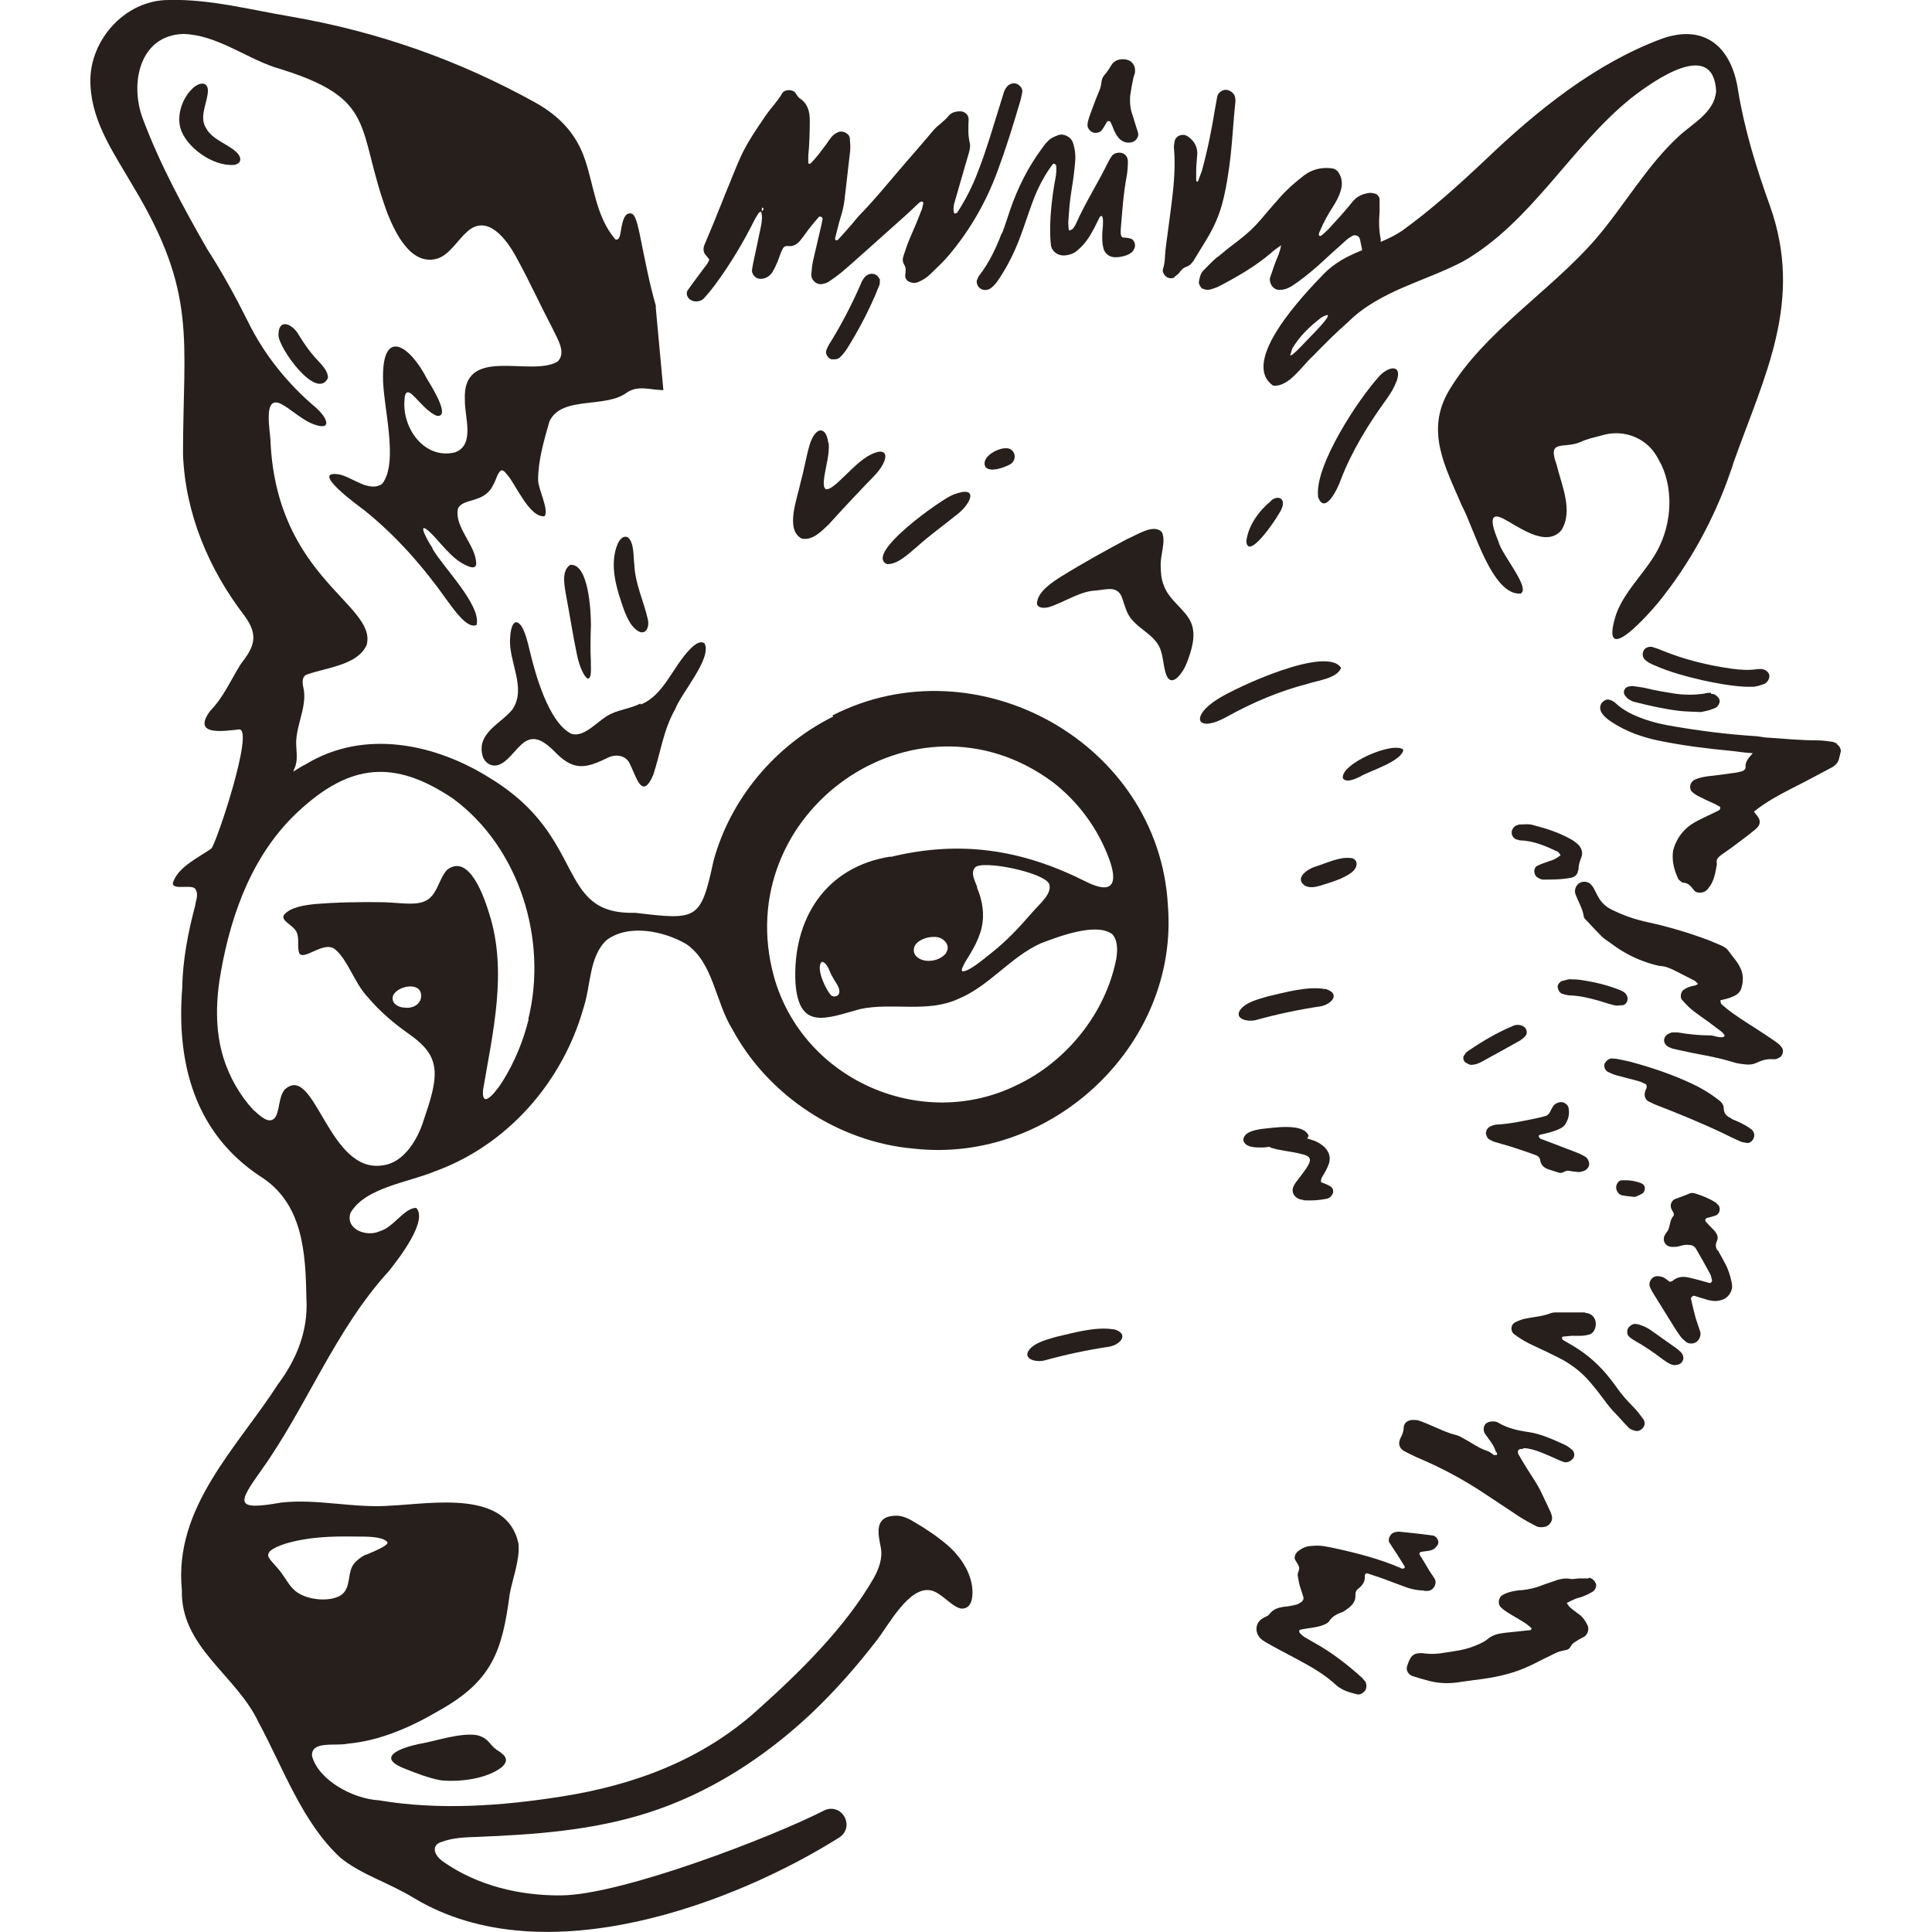 <?xml version="1.0" encoding="UTF-8"?>
<svg id="Layer_2" data-name="Layer 2" xmlns="http://www.w3.org/2000/svg" viewBox="0 0 51.2 51.2">
  <defs>
    <style>
      .cls-1 {
        fill: none;
      }

      .cls-1, .cls-2 {
        stroke-width: 0px;
      }

      .cls-2 {
        fill: #261f1b;
      }

      @media (prefers-color-scheme: dark) {
        .cls-2 { 
          fill: #F1E5DC;
        }
      }
    </style>
  </defs>
  <g id="Components">
    <rect class="cls-1" width="51.2" height="51.2"/>
    <g id="_6e7bd7ff-01fb-42db-987e-f835a51041f7_1" data-name="6e7bd7ff-01fb-42db-987e-f835a51041f7@1">
      <g>
        <path class="cls-2" d="M22.08,18.99c-1.53.76-2.72,2.17-3.17,3.82-.34,1.57-.42,1.58-2.08,1.38-2.12.06-1.25-1.99-3.83-3.56-1.45-.92-3.34-1.32-4.89-.38-.12.06-.23.13-.34.2.02-.05.04-.1.06-.15.07-.22.01-.45.02-.68.03-.49.31-.96.18-1.44-.02-.13-.02-.27.12-.31.51-.18,1.35-.25,1.57-.79.26-1.06-2.37-1.76-2.55-5.35,0-.29-.22-1.26.27-1.03.24.12.51.38.79.51.55.24.51-.07.15-.4-.75-.63-1.38-1.41-1.81-2.29-.33-.66-.68-1.3-1.08-1.92-.63-1.1-1.25-2.24-1.7-3.44-.36-.93-.1-2.22,1.06-2.26.87.02,1.61.6,2.42.88,2.79.83,2.14,1.56,3,3.88.22.55.64,1.4,1.33,1.19.32-.11.53-.49.78-.71.53-.48,1.04.18,1.32.71.33.6.62,1.24.94,1.85.12.26.38.64.14.88-.7.43-2.54-.46-2.46,1.03-.01.44.28,1.19-.27,1.38-.81.19-1.4-.65-1.33-1.4.01-.22.09-.26.26-.08.16.16.38.43.6.51.37.04-.13-.76-.27-.99-.44-.86-1.16-1.35-1.16-.05-.01.76.43,2.26-.02,2.84-.35.25-.82-.2-1.16-.25-.77-.11.52.83.67.94.86.69,1.57,1.5,2.2,2.39.15.2.54.79.79.66.13-.52-.89-1.53-1.17-2.02v-.02c-.11-.15-.45-.77-.07-.42.24.22.58.72.96.88.1.05.26.11.27-.04,0-.49-.6-.98-.48-1.47.09-.17.32-.18.49-.25.2-.06.36-.19.44-.37.08-.13.1-.29.2-.38.07-.03.13.06.17.11.21.22.59,1.15.99,1.1.13-.16-.17-.72-.17-.96,0-.52.16-1.06.3-1.55.32-.7,1.51-.33,2.07-.78.3-.18.58-.06.95-.05l-.2-2.17s0-.05,0-.07c-.18-.62-.3-1.28-.43-1.91-.03-.11-.09-.49-.21-.53-.25-.07-.27.43-.31.58-.01.05-.05.12-.1.11-.02,0-.04-.02-.05-.04-.48-.58-.54-1.37-.77-2.06-.23-.7-.68-1.17-1.32-1.53C12.15,1.59,10.02.84,7.71.44,6.64.26,5.55-.03,4.47,0c-1.19,0-2.16,1.13-2.07,2.29.05.98.65,1.82,1.13,2.65,1.71,2.84,1.32,4.05,1.32,7.1.06,1.57.68,3.04,1.63,4.28.39.53.25.83-.1,1.28-.27.43-.45.87-.81,1.24-.5.68.38.53.77.49.4-.01-.59,2.98-.74,3.16-.4.27-.89.5-1.02.91-.01.2.48.03.59.15.1.14.03.27,0,.46-.18.67-.33,1.44-.34,2.16-.16,2,.33,3.85,2.06,5,1.14.71,1.21,2.02,1.23,3.25.05.83-.25,1.59-.75,2.26-1.09,1.69-2.77,3.27-2.55,5.46-.04,1.51,1.45,2.26,2.03,3.5.65,1.2,1.16,2.66,2.17,3.59.55.45,1.26.65,1.95,1.07,3.47,2.09,8.57.1,11.28-1.61.14-.09.22-.27.17-.44-.07-.26-.34-.39-.58-.27-1.41.72-5.38,2.24-6.97,2.25-1.1.01-2.22-.26-3.12-.89-.15-.1-.3-.29-.19-.44.04-.05.09-.07.15-.09.3-.11.62-.12.93-.13,1.52-.06,3.05-.17,4.5-.63,1.65-.52,3.13-1.48,4.38-2.66.63-.6,1.2-1.25,1.73-1.94.29-.37.85-1.44,1.43-1.3.28.06.59.49.83.48.24-.02.27-.28.26-.5-.03-.46-.32-.89-.67-1.19-.27-.23-.57-.43-.88-.61-.16-.1-.34-.18-.53-.16-.52.03-.42.48-.35.83.06.29-.05.58-.19.83-.75,1.3-1.96,2.49-3.08,3.49-1.46,1.32-3.27,1.99-5.19,2.29-1.58.25-3.25.37-4.84.1-.7-.04-1.6-.54-1.77-1.17-.04-.42.63-.26.94-.33.87-.08,1.68-.44,2.43-.88,1.41-.79,1.67-1.58,1.87-3.1.09-.45.27-.91.23-1.32-.3-1.44-2.29-1.06-3.37-1.01-.97.08-1.96-.19-2.92-.08-1.24.22-1.15.02-.53-.85,1.21-1.69,1.96-3.73,3.39-5.29.26-.33,1.04-1.33.72-1.67-.32,0-.6.52-.97.62-.34.16-.92-.05-.77-.49.39-.67,1.52-.8,2.24-1.1,1.93-.7,3.39-2.38,3.94-4.35.19-.58.14-1.35.61-1.78.58-.43,1.51-.24,2.11.11.72.5.76,1.52,1.22,2.26.95,1.76,2.82,2.99,4.81,3.16,3.66.41,7.03-2.76,6.73-6.45-.24-4.31-5.07-6.98-8.89-5.03ZM7.14,41.12c.11-.1.27-.16.42-.21.6-.18,1.22-.2,1.84-.19.37,0,.7,0,.85.13.12.08-.33.26-.54.35h-.02c-.17.09-.3.2-.36.32-.11.23-.05.52-.24.71-.26.25-1.03.2-1.33-.13-.11-.11-.18-.25-.27-.37-.14-.21-.35-.38-.38-.49-.01-.04,0-.07.03-.11ZM14.01,27.01c-.14.57-.37,1.13-.68,1.63-.13.21-.57.82-.53.25.26-1.53.65-3.14.17-4.66-.13-.43-.53-1.63-1.12-1.18-.23.24-.26.71-.61.84-.25.11-.68.03-1.08.02-.61-.01-1.22,0-1.83.05-.26.03-.63.08-.8.28-.11.16.24.27.33.46h0c.08.17.01.4.07.56.01.03.04.04.07.05.2.02.62-.35.87-.16.35.28.52.91.89,1.29.31.37.69.69,1.09.97.28.2.56.44.64.79.11.43-.11,1.03-.27,1.51-.16.51-.53,1.1-1.06,1.17-1.46.26-1.81-2.73-2.61-2.01-.18.2-.13.61-.28.77-.16.15-.38-.07-.56-.23-.36-.39-.63-.87-.79-1.38-.23-.75-.2-1.55-.06-2.31.28-1.56.86-3.12,2.05-4.22,1.37-1.27,2.54-1.38,4.09-.34,1.77,1.3,2.52,3.75,2,5.85ZM11.16,26.38c.01.24-.24.36-.45.32h-.02c-.15-.01-.32-.12-.28-.29.07-.27.73-.42.75-.04ZM25.9,23.52c-.06-.18-.19-.38-.06-.53.17-.21,1.87.13,1.97.45h0c.06.26-.23.48-.49.78-.32.37-.65.72-1.03,1.02-.31.25-.64.52-.79.5-.04-.06.04-.15.07-.23.2-.32.43-.69.47-1.08.04-.31-.03-.63-.15-.91ZM23.6,22.7c-1.72.27-2.6,1.65-2.52,3.34.09,1.28.81.95,1.72.7.85-.18,1.78.11,2.6-.27.82-.34,1.38-1.11,2.18-1.47.47-.18,1.44-.55,1.87-.26h.01c.17.17.16.45.12.68-.28,1.43-1.32,2.72-2.64,3.34-2.53,1.24-5.67-.15-6.43-2.88-1.19-4.33,3.73-7.85,7.38-5.16.69.53,1.21,1.24,1.51,2.06.24.67.06.93-.63.58-1.69-.85-3.32-1.1-5.17-.65ZM25.08,25.25c-.18.24-.61.29-.8.09-.09-.09-.08-.24,0-.33.12-.13.33-.19.5-.18h.02c.2.01.41.22.27.42ZM22.22,26.36c-.04.05-.12.06-.18.03-.14-.12-.44-.75-.26-.9h.01c.15.03.2.3.28.41.06.13.24.31.15.46Z"/>
        <path class="cls-2" d="M16.98,18.65h-.02c-.24.12-.51.15-.75.26-.34.14-.69.64-1.06.54-.61-.29-.97-1.6-1.12-2.24-.05-.21-.11-.46-.22-.63-.19-.24-.28.05-.29.32-.06.61.45,1.33.06,1.9-.28.36-.93.61-.8,1.19.04.23.27.37.48.26.25-.11.47-.51.7-.62.27-.14.52.08.71.26.52.55.83.49,1.46.18.21-.09.46-.05.56.17.17.33.32.99.62.3.19-.57.27-1.2.58-1.74.16-.43.99-1.36.78-1.75-.12-.09-.28.05-.38.15-.47.48-.7,1.23-1.31,1.47Z"/>
        <path class="cls-2" d="M30.76,15.01c-.02-.29.15-.66.03-.91h0c-.22-.23-.66.08-.91.18-.58.31-1.18.64-1.76,1-.25.16-.62.4-.64.71.01.11.14.14.32.1.4-.13.84-.43,1.24-.44.34-.04.55-.11.68.15.06.15.1.34.19.5.18.31.56.46.76.75.17.24.14.58.24.84.15.37.46-.1.54-.32.13-.34.26-.74.11-1.08-.15-.34-.58-.58-.72-.98-.06-.15-.08-.32-.08-.49Z"/>
        <path class="cls-2" d="M21.95,11.74c-.05-.46-.35-.45-.5.07-.09.31-.14.64-.23.96-.09.44-.42,1.26.02,1.5.28.07.53-.19.72-.37.38-.42.79-.86,1.19-1.27.46-.47.42-.88-.17-.53-.27.17-.53.46-.75.66-.16.15-.29.23-.35.2h0c-.06-.04-.06-.17-.03-.36.04-.25.14-.6.11-.87Z"/>
        <path class="cls-2" d="M13.15,46.36c-.18-.12-.2-.31-.53-.38-.45-.06-1.06.16-1.53.24-.42.09-1.19.34-.34.66.3.12.61.24.93.3.49.05,1.21-.03,1.62-.35.23-.21.05-.34-.14-.46h-.01Z"/>
        <path class="cls-2" d="M37.01,10.11c.16-.46-.19-.41-.44-.16-.57.62-1.73,2.38-1.64,3.2v.02c.18.5.53-.24.6-.45.29-.76.74-1.49,1.22-2.15.1-.14.2-.3.25-.45Z"/>
        <path class="cls-2" d="M32.54,18.98c.67-.37,1.38-.67,2.12-.86.27-.09.77-.14.88-.42h0c-.38-.6-2.77.51-3.26.82-.77.48-.56.93.26.46Z"/>
        <path class="cls-2" d="M5.14,2.31c-.29.25-.46.7-.36,1.08.14.5.85,1.02,1.41.98h.02c.24-.05.17-.25.03-.36-.21-.19-.62-.32-.77-.6-.21-.31.03-.68.04-1,0-.25-.21-.23-.37-.1Z"/>
        <path class="cls-2" d="M23.51,14.95h.01c.29,0,.56-.28.78-.46.33-.3.7-.56,1.03-.83.38-.27.66-.83-.07-.55-.3.11-2.38,1.58-1.75,1.84Z"/>
        <path class="cls-2" d="M15.56,17.98c.14.04.09-.33.1-.43-.02-.32-.01-.65,0-.97v-.03c0-.35-.06-1.63-.55-1.58-.24.16-.15.55-.11.8.1.52.18,1.06.29,1.58.06.3.19.59.28.63Z"/>
        <path class="cls-2" d="M35.13,26.21h-.02c-.47-.08-1.05.09-1.53.2-.23.07-.48.13-.65.28-.3.29.11.41.36.34.54-.15,1.15-.28,1.7-.36.3-.05.55-.34.14-.46Z"/>
        <path class="cls-2" d="M29.53,35.23h-.02c-.47-.08-1.05.09-1.53.2-.23.07-.48.13-.65.28-.3.29.11.41.36.34.54-.15,1.15-.28,1.7-.36.3-.05.55-.34.14-.46Z"/>
        <path class="cls-2" d="M16.64,14.24h-.01c-.11-.06-.21.06-.26.17-.24.57-.02,1.23.18,1.79.07.17.16.37.3.48.23.2.37-.02.32-.26-.11-.49-.34-.95-.36-1.46-.03-.22,0-.56-.16-.71Z"/>
        <path class="cls-2" d="M8.69,10c0-.17-.16-.33-.28-.46-.19-.2-.35-.43-.49-.66-.15-.28-.54-.48-.54,0,0,.34,1.01,1.75,1.31,1.14v-.02Z"/>
        <path class="cls-2" d="M34.66,30.06c-.17-.3-.93-.17-1.24-.14-.17.03-.47.08-.47.3.05.2.34.19.51.19.05,0,.11-.01.19-.02.01.02.03.03.05.03.07.02.13.04.2.05.19.04.39.06.58.11.27.06.29.15.14.38-.06.09-.13.18-.2.27-.04.06-.09.11-.12.17-.11.18,0,.35.18.39.03,0,.05.01.08.02.2.01.39,0,.59-.04.03,0,.05-.02.08-.03.05-.03.11-.12.1-.17,0-.06-.03-.11-.09-.14-.07-.04-.15-.07-.23-.1-.01-.06.01-.11.04-.16.07-.11.13-.22.17-.34.05-.17,0-.3-.11-.42-.08-.08-.18-.14-.28-.18-.06-.02-.13-.04-.19-.06.02-.02.03-.05.04-.08h0Z"/>
        <path class="cls-2" d="M35.81,22.74h-.02c-.28-.04-.63.13-.91.22-.22.06-.59.31-.3.51.12.07.28.04.41,0,.28-.09.59-.17.83-.35.18-.14.17-.34,0-.38Z"/>
        <path class="cls-2" d="M36.06,20.57c.27-.15,1.09-.4,1.13-.7h0c-.26-.24-1.69.38-1.6.76.11.13.34,0,.48-.06Z"/>
        <path class="cls-2" d="M33.69,13.27c-.32.26-.61.65-.66,1.07v.02c.06.52.9-.75.94-.89.1-.25-.08-.36-.28-.21Z"/>
        <path class="cls-2" d="M26.69,11.88h-.02c-.22-.02-.7.24-.55.5.13.14.47.02.64-.07.2-.1.16-.4-.06-.43Z"/>
        <path class="cls-2" d="M18.38,7.98c.1.02.2,0,.27-.07.11-.12.22-.25.32-.39.39-.53.73-1.1,1.03-1.7.03-.06.07-.12.11-.18.01-.02.04-.02.06-.03.04.12.02.25,0,.37-.04.21-.09.41-.13.62-.04.18-.08.36-.11.54-.02.12.09.25.22.25.14,0,.25-.07.32-.18.05-.08.09-.17.13-.26.05-.12.08-.24.14-.35.02-.05.07-.09.14-.08.14.02.25-.05.33-.15.1-.12.18-.25.28-.37.07-.09.14-.17.22-.26,0,0,.03,0,.04,0,.02.01.05.03.05.05-.01.08-.03.17-.05.25-.07.3-.14.6-.21.9-.02.11-.03.22-.04.34,0,.16.16.29.32.24.05-.01.11-.03.15-.06.12-.08.23-.16.34-.25.26-.22.51-.45.76-.67.19-.17.38-.34.57-.51.09-.08.19-.17.28-.25.15-.13.29-.27.43-.4.02-.02.05-.03.07-.04,0,0,.02,0,.03.01,0,0,.02.02.02.03-.02.08-.03.17-.07.24-.09.24-.19.47-.29.7-.06.14-.11.29-.16.44-.03.08-.04.17.01.25.06.09.04.18.03.28-.01.07.03.14.09.17.08.04.16.05.24.02.13-.05.25-.13.35-.23.16-.16.33-.31.47-.48.56-.66.99-1.41,1.29-2.22.22-.59.41-1.2.59-1.81.03-.09.05-.19.07-.29.02-.09-.05-.19-.15-.23-.08-.03-.17,0-.23.05-.06.06-.1.14-.12.22-.12.38-.23.75-.35,1.13-.1.31-.2.62-.32.92-.14.38-.33.75-.55,1.09-.01.02-.04.02-.07.03,0,0-.02-.02-.02-.03-.02-.07-.01-.14,0-.21.09-.32.19-.65.28-.97.04-.14.08-.27.12-.41.02-.08.04-.17.02-.25-.05-.21-.04-.42-.03-.63,0-.12-.11-.21-.22-.21-.12,0-.24.03-.31.12-.12.15-.28.24-.4.38-.26.31-.53.62-.8.93-.38.44-.74.89-1.14,1.3-.09.09-.16.19-.25.29-.11.13-.22.25-.34.38,0,0-.02.02-.04.02-.03,0-.04-.02-.04-.05.05-.19.09-.38.15-.57.05-.15.08-.3.1-.45.05-.43.1-.87.15-1.3.01-.11,0-.22-.01-.34-.01-.12-.19-.21-.3-.16-.08.03-.15.08-.2.15-.04.05-.08.11-.12.17-.14.18-.26.36-.43.52,0,0-.03.01-.03,0-.01,0-.02-.02-.02-.04,0-.06,0-.11,0-.17.03-.31.04-.62.04-.93,0-.24-.05-.45-.26-.59-.06-.04-.09-.11-.13-.16-.08-.09-.28-.08-.34.02-.12.21-.29.38-.43.58-.24.35-.48.7-.66,1.08-.15.33-.28.68-.42,1.01-.05.12-.09.24-.14.35-.12.3-.24.6-.37.9-.02.04-.03.08-.05.12-.03.1-.02.19.06.27.03.03.05.07.08.1-.03.06-.06.13-.11.18-.12.16-.24.32-.35.47-.04.06-.08.11-.12.17-.06.1.02.24.13.27ZM20.2,5.5s.05.02.03.05c0,.02-.03.03-.04.05,0-.02,0-.04,0-.06,0-.01,0-.04.01-.04Z"/>
        <path class="cls-2" d="M48.69,19.71s-.08-.04-.12-.05c-.14-.02-.28-.04-.42-.04-.42,0-.84-.04-1.27-.07-.11,0-.22-.03-.34-.04-.79-.05-1.57-.15-2.35-.29-.21-.04-.41-.09-.61-.16-.28-.1-.55-.22-.77-.43-.03-.03-.07-.05-.11-.07-.07-.03-.14-.03-.2.02-.1.07-.12.19-.06.3.07.11.17.19.28.26.38.25.81.4,1.25.49.63.13,1.28.21,1.92.27.18.02.36.05.56.06-.1.12-.21.22-.19.38,0,.03-.04.08-.07.09-.09.03-.19.05-.29.06-.21.03-.42.06-.63.08-.13.02-.25.04-.37.1-.12.06-.15.24-.05.32.04.04.09.07.14.1.14.07.28.14.42.2.05.02.1.05.15.08.01,0,.03.02.03.03,0,.02-.01.06-.03.07-.19.1-.38.18-.57.28-.26.13-.46.32-.58.59-.03.06-.05.13-.07.2-.04.26.02.5.13.74.02.05.08.08.12.11.14,0,.22.09.3.2.07.1.26.08.34,0,.02-.02.04-.04.05-.06.15-.18.18-.41.22-.63-.03-.12.03-.18.11-.24.19-.13.37-.26.55-.4.12-.09.25-.19.37-.29.13-.11.14-.23.03-.36-.03-.03-.05-.07-.08-.1.32-.26.68-.45,1.05-.64.34-.17.67-.35,1.01-.53.11-.06.18-.14.2-.25.01-.05.03-.11.04-.16.02-.07-.04-.18-.11-.21Z"/>
        <path class="cls-2" d="M47.09,27.63c-.24-.17-.49-.33-.74-.49-.14-.09-.28-.18-.42-.28-.1-.07-.2-.15-.3-.24-.03-.02-.03-.07-.04-.11.12-.03.23-.05.33-.1.11-.04.2-.12.23-.23.06-.2.05-.39-.05-.57-.07-.14-.18-.25-.27-.38-.06-.09-.13-.14-.23-.18-.1-.04-.21-.09-.31-.13-.53-.2-1.07-.36-1.62-.48-.33-.07-.65-.18-.95-.33-.15-.07-.26-.17-.34-.3-.05-.08-.09-.17-.14-.26-.02-.04-.04-.07-.07-.1-.08-.1-.24-.11-.34-.03-.08.07-.11.18-.08.27.07.2.19.38.22.59,0,.05.06.1.1.14.12.13.25.27.38.4.03.03.06.05.1.08.1.07.21.15.31.22.34.23.72.39,1.12.48.16,0,.3.07.44.14.16.08.33.17.49.25.03.02.06.06.09.08-.06.06-.13.05-.19.07-.07.02-.13.05-.19.09-.08.05-.1.2-.05.26.11.13.23.25.37.35.23.16.46.33.68.5.03.02.06.06.08.09,0,0,0,.03,0,.03,0,.01-.02.02-.03.02-.11.03-.22-.03-.33-.04-.3,0-.59-.03-.88-.08-.04,0-.08,0-.13,0-.04,0-.08.02-.12.04-.07.04-.11.1-.11.17,0,.07.04.13.11.17.04.02.08.04.12.05.16.04.33.07.5.11.36.07.72.13,1.07.24.09.03.19.05.29.06.13.02.25.02.37-.04.13-.06.26-.1.41-.09.03,0,.06,0,.08,0,.03,0,.05-.02.08-.03.1-.03.16-.19.09-.28-.03-.04-.07-.09-.12-.12Z"/>
        <path class="cls-2" d="M32.25,6.82c-.13.11-.24.23-.36.35-.08.08-.1.2-.12.31,0,.05.05.15.1.17.07.03.14.04.21.02.07-.02.13-.04.2-.07.5-.26.99-.54,1.42-.91.06-.06.13-.1.25-.19-.03.19-.1.32-.15.45-.05.13-.09.27-.14.4-.02.07,0,.14.03.2.06.1.14.14.25.13.1,0,.19-.04.28-.09.25-.16.48-.35.7-.54.25-.23.5-.46.75-.68.05-.05.11-.08.17-.12.08-.04.18,0,.2.09.02.1.04.19.06.29-.37.15-.72.32-1.03.64-.51.53-2.23,2.32-1.33,2.95.42.04.75-.51,1.05-.78.3-.31.61-.62.94-.91.84-.83,2.03-1.07,3.04-1.6,1.83-1.05,2.85-3.04,4.47-4.34.58-.45,2.17-1.58,2.24-.17-.05.56-.61.84-.99,1.19-.85.78-1.45,1.85-2.2,2.72-1.17,1.36-2.98,2.48-3.89,4.02-.64,1.08-.09,2.04.35,3.07.31.57.79,2.37,1.55,2.31.27-.15-.52-1.05-.59-1.38-.08-.2-.36-.85.12-.61.41.21,1.14.79,1.55.31.32-.52,0-1.2-.13-1.74-.25-.68.18-.41.62-.59.21-.1.44-.14.65-.2.54-.14,1.12.1,1.39.58.04.07.08.15.12.22.35.75.25,1.71-.19,2.41-.34.55-.89,1.06-1.05,1.68-.35,1.28.91-.14,1.17-.46.82-1.01,1.48-2.22,1.9-3.45.03-.08.06-.16.08-.24.82-2.31,1.87-4.28.96-6.82-.36-1-.67-2.01-.84-3.05-.17-1.15-.89-1.77-2.03-1.36-1.77.66-3.31,1.91-4.66,3.2-.71.67-1.43,1.32-2.22,1.89-.18.12-.37.21-.56.29,0-.03,0-.05,0-.08-.05-.23-.05-.47-.03-.71,0-.11,0-.23,0-.34,0-.06-.06-.14-.13-.15-.04-.01-.08-.02-.12-.02-.19.02-.35.09-.47.24-.2.25-.42.49-.64.73-.06.06-.12.11-.19.17,0,0-.03,0-.04,0-.01,0-.02-.02-.02-.03,0-.04.02-.08.04-.12.09-.22.21-.43.34-.63.08-.13.16-.27.2-.42.05-.15.04-.31-.04-.45-.04-.08-.11-.13-.2-.14-.26-.03-.5.02-.72.18-.26.2-.5.41-.71.66-.15.17-.3.34-.44.51-.17.2-.36.38-.57.54-.2.15-.39.3-.58.46ZM34.74,8.91c-.15.15-.31.34-.48.48-.03.02-.05.03-.07.03h0s.04-.14.06-.19c.19-.32.46-.58.76-.81.5-.29-.18.4-.27.49Z"/>
        <path class="cls-2" d="M37.72,42.16s.08,0,.13,0c.15-.02.24-.2.17-.32-.06-.1-.13-.19-.18-.28-.07-.12-.14-.24-.22-.36-.01-.03,0-.06.03-.07.08-.02.17-.02.25-.04.09-.02.15-.07.2-.15.03-.05.02-.12-.01-.16-.03-.05-.08-.09-.14-.09-.29-.04-.59-.07-.88-.1-.04,0-.08.01-.12.02-.11.03-.18.19-.13.27.07.11.14.21.21.32.07.11.13.21.2.32,0,0,0,.02-.01.03,0,0-.02.02-.03.02-.03,0-.06,0-.08-.02-.56-.24-1.14-.39-1.74-.52-.19-.04-.39-.09-.61-.06-.12,0-.25.05-.36.14-.07.05-.11.16-.08.22.03.06.08.12.1.18.04.08-.04.16-.03.24.02.1.03.19.06.29.03.09.06.19.09.28.02.05-.02.12-.06.14-.04.02-.07.05-.11.06-.11.03-.22.05-.33.06-.16.02-.3.06-.4.2-.04.05-.12.07-.18.11-.22.13-.21.42-.01.57.08.06.17.1.25.15.27.15.55.29.82.44.31.17.61.35.87.59.16.15.36.21.57.26.09.02.16-.03.22-.1.04-.06.04-.19,0-.24-.04-.04-.07-.09-.11-.12-.38-.34-.78-.65-1.23-.9-.09-.05-.17-.1-.26-.15-.05-.03-.09-.07-.13-.11-.02-.02-.02-.05-.02-.07,0,0,.02-.02.03-.02.21-.05.42-.05.62-.13.05-.02.11-.05.14-.09.08-.13.2-.19.33-.24.07-.02.12-.07.18-.11.12-.09.2-.2.19-.35,0-.08.02-.13.09-.18.1-.08.17-.18.16-.33,0-.05.04-.08.08-.06.12.04.24.08.36.12.22.08.45.17.67.25.15.05.3.08.46.08Z"/>
        <path class="cls-2" d="M42.1,41.83c-.08,0-.17,0-.25,0-.08,0-.17.03-.25.01-.12-.02-.22,0-.33.03-.13.05-.27.09-.4.14-.17.07-.35.11-.53.13-.1,0-.2.02-.29.04-.08.02-.16.05-.23.09-.11.06-.14.24-.04.33.05.05.11.09.17.13.14.09.29.17.43.26.07.04.14.1.2.15,0,0,.01.03,0,.04,0,0-.01.02-.02.02-.22.02-.45.05-.67.07-.17.02-.33.05-.47.17-.11.09-.24.14-.37.19-.25.1-.52.13-.78.17-.17.03-.33.04-.5.02-.34-.05-.39.09-.47.3,0,.03-.02.05-.02.08,0,.04.01.09.03.12.03.04.08.09.13.1.15.05.3.09.45.13.28.07.55.07.84.02.19-.03.39-.05.59-.08.42-.06.83-.16,1.21-.34.18-.08.35-.18.53-.26.08-.04.15-.08.23-.11.08-.03.16-.04.24-.06.09-.03.1-.13.17-.18.05-.03.09-.06.14-.09s.1-.05.15-.08c.09-.06.13-.21.08-.3-.05-.1-.11-.2-.2-.27-.09-.07-.18-.13-.27-.21-.03-.03-.05-.07-.08-.11.08-.04.16-.08.23-.11.08-.03.16-.04.24-.08.08-.03.15-.07.22-.11.07-.04.11-.16.08-.22-.04-.08-.1-.14-.19-.15Z"/>
        <path class="cls-2" d="M26.55,6.17c-.15.4-.33.78-.59,1.12-.03.03-.04.07-.06.11-.04.07,0,.18.06.23.08.07.19.07.28.02.07-.05.13-.11.18-.18.26-.37.46-.77.62-1.2.12-.32.22-.64.34-.96.13-.34.3-.67.52-.96,0,0,.03-.02.04-.01.02.01.05.03.05.05.02.17-.02.34-.05.5-.06.36-.1.73-.11,1.09,0,.17,0,.34.02.51.02.17.18.29.36.28.13-.01.25-.05.35-.14.19-.16.32-.36.43-.57.05-.1.1-.2.15-.3,0-.02.04-.03.06-.04.04.07.03.14.03.21,0,.1-.02.2-.02.3,0,.11,0,.23.03.34.02.1.09.18.18.22.14.07.53,0,.62-.16,0-.01.01-.02.02-.04.05-.1,0-.25-.11-.27-.07-.02-.14-.02-.21-.03-.05-.06-.04-.13-.04-.2.04-.48.07-.96.16-1.43.02-.12.03-.25.03-.38,0-.09-.04-.17-.12-.21-.1-.05-.25-.02-.31.07-.03.05-.06.09-.09.15-.27.56-.61,1.08-.86,1.65-.02.04-.04.07-.07.11,0,.01-.02.02-.03.03-.02.01-.05.02-.07.03,0,0-.02-.02-.02-.04,0-.06-.01-.11-.01-.17.02-.3.04-.59.09-.88.04-.24.07-.47.09-.71.02-.18,0-.37-.06-.54-.05-.14-.24-.24-.38-.19-.11.04-.21.08-.29.17-.06.06-.11.13-.16.2-.36.49-.63,1.03-.83,1.61-.07.21-.14.43-.22.64Z"/>
        <path class="cls-2" d="M40.36,38.38s.06,0,.08,0c.23.03.43.12.64.21.12.05.23.11.35.15.08.03.17,0,.23-.06.08-.07.08-.19,0-.26-.06-.05-.13-.11-.21-.14-.31-.14-.61-.28-.95-.33-.28-.04-.55-.1-.8-.25-.03-.02-.08-.03-.12-.03-.05,0-.11,0-.16.03-.1.04-.13.19-.07.29.1.15.23.29.28.45.01.03.02.04.03.05.02.03.02.06,0,.07-.02,0-.05,0-.07,0-.06-.04-.11-.09-.18-.11-.22-.07-.4-.21-.59-.31-.07-.04-.15-.09-.23-.11-.22-.05-.42-.15-.63-.24-.12-.05-.23-.1-.35-.14-.05-.02-.11-.02-.17-.02-.12,0-.23.07-.24.19,0,.1-.03.19-.08.28-.08.16-.04.28.1.36.14.07.27.14.42.2.58.25,1.14.55,1.67.9.32.21.63.42.95.63.14.09.29.17.44.25.08.04.16.04.25.02.1-.02.2-.15.18-.25,0-.04-.02-.08-.03-.12-.08-.18-.17-.36-.25-.53-.1-.22-.24-.41-.37-.62-.08-.13-.16-.26-.24-.4-.02-.04-.02-.09,0-.11.03-.04.08-.03.12-.03Z"/>
        <path class="cls-2" d="M31.12,7.34s.09-.06.13-.11c.05-.07.1-.13.19-.16s.14-.09.19-.16c.11-.18.22-.36.33-.54.21-.34.37-.7.46-1.09.05-.21.09-.41.12-.62.11-.65.13-1.32.2-1.97,0-.04,0-.08-.01-.12-.02-.1-.14-.19-.25-.19-.09,0-.2.08-.22.17-.02.11-.04.22-.06.33-.09.56-.2,1.11-.35,1.65-.03.09-.07.18-.1.27,0,0-.02.02-.03.01-.01,0-.02-.02-.02-.03,0-.08,0-.17,0-.25,0-.15.02-.31.03-.46,0-.21-.1-.35-.26-.46-.12-.08-.31-.02-.34.13-.01.05-.02.11-.02.17.03.34.02.68-.01,1.01-.03.31-.07.62-.11.92-.03.25-.07.5-.1.75-.02.18-.01.36-.07.54-.02.07.02.14.07.19.07.06.17.07.24.03Z"/>
        <path class="cls-2" d="M45.51,33.13c-.05-.08-.05-.16-.01-.24.05-.1,0-.19-.06-.27-.08-.08-.16-.16-.23-.24-.03-.03-.02-.09.02-.1.08-.02.16-.04.24-.07.11-.04.14-.21.06-.28-.02-.02-.04-.04-.06-.06-.17-.11-.35-.18-.54-.24-.05-.02-.12-.02-.16,0-.13.06-.26.1-.39.15-.07.03-.12.14-.1.21,0,.03.02.05.03.08.01.02.03.05.04.07,0,.02.02.06,0,.08-.09.1-.09.23-.13.35-.02.06-.08.11-.11.18-.05.11,0,.26.16.29.05.01.11,0,.17,0,.1-.02.19-.06.29-.05.09,0,.17.02.22.11.13.22.25.44.37.66.03.05.03.11.05.16.01.04-.03.09-.07.08-.18-.05-.35-.1-.53-.14-.16-.04-.31-.03-.44.08-.02.02-.05.02-.08.03-.06-.04-.11-.09-.17-.12-.05-.02-.11-.03-.16-.03-.15,0-.25.17-.19.3.02.05.05.1.08.15.16.26.33.53.49.79.07.12.15.24.23.35.04.06.09.1.15.15.07.06.2.06.28,0,.08-.06.12-.17.1-.26-.04-.12-.08-.24-.12-.36-.05-.18-.09-.35-.13-.53,0-.03.06-.08.09-.07.12.04.24.07.36.11.11.03.22.04.33.01.13-.03.23-.11.28-.23.04-.08.04-.16.02-.25-.04-.18-.09-.35-.18-.51-.06-.11-.12-.22-.18-.33Z"/>
        <path class="cls-2" d="M43.27,37.27c-.16-.16-.31-.33-.44-.52-.05-.07-.1-.14-.15-.2-.27-.35-.59-.64-.97-.87-.1-.06-.19-.11-.29-.17-.02-.01-.02-.05-.03-.07,0,0,.02-.02.04-.02.1-.01.2-.02.22-.02.13,0,.18,0,.24,0,.06,0,.11-.01.17-.02.14-.02.21-.11.23-.26,0-.01,0-.03,0-.04,0-.14-.09-.25-.22-.28-.03,0-.06-.01-.08-.02-.24,0-.48,0-.72,0-.06,0-.12,0-.17.02-.23.09-.47.1-.7.15-.08.02-.16.05-.24.09-.13.06-.14.24-.03.32.16.12.33.22.51.3.26.12.51.24.76.37.29.16.54.36.75.61.12.14.23.28.34.43.11.15.22.29.35.42.09.09.17.19.26.28.03.03.06.07.09.09.05.03.1.05.16.06.08.02.17-.04.21-.11.04-.07.03-.14-.01-.2-.08-.11-.17-.23-.27-.33Z"/>
        <path class="cls-2" d="M45.89,29.64c-.13-.05-.21-.13-.21-.28,0-.1-.09-.18-.16-.23-.21-.16-.44-.3-.68-.41-.51-.24-1.04-.42-1.59-.57-.14-.04-.27-.06-.41-.09-.04,0-.08-.01-.13-.01-.07,0-.16.07-.19.15-.02.07.02.18.1.21.08.04.15.07.23.09.19.05.38.1.57.15.07.02.13.05.19.08.02,0,.03.05.03.07,0,.04-.03.08-.04.12-.04.12,0,.23.11.28.05.02.1.05.15.07.62.24,1.23.49,1.82.77.14.07.28.14.42.2.06.03.13.04.2.05.09.01.19-.09.19-.21,0-.06-.03-.12-.09-.16-.16-.12-.34-.2-.52-.27Z"/>
        <path class="cls-2" d="M41.9,30.59c-.27-.11-.55-.21-.83-.32-.08-.03-.16-.06-.24-.09-.02,0-.04-.04-.05-.06-.01-.02,0-.04.04-.05.18-.04.36-.08.52-.16.05-.02.1-.06.13-.1.09-.13.13-.28.1-.44-.01-.07-.06-.12-.13-.15-.1-.04-.22.02-.27.08-.04.06-.07.12-.1.18-.03.05-.07.09-.13.1-.07.02-.14.04-.2.05-.34.07-.69.15-1.04.17-.07,0-.14.02-.2.05-.07.03-.11.09-.12.16-.01.05.03.15.08.18.04.02.07.04.11.06.16.05.32.09.48.14.21.07.43.14.64.22.07.02.12.07.13.15.02.12.1.19.22.23.09.03.19.06.28.09.04.01.08,0,.12-.02.05-.03.1-.04.16-.03.08.02.17.02.23.03.05,0,.08-.01.11-.02.08-.01.16-.09.17-.16.02-.07-.03-.18-.09-.22-.05-.03-.1-.06-.15-.08Z"/>
        <path class="cls-2" d="M29.04,3.52c.07,0,.14-.03.18-.1.05-.07.08-.14.13-.21,0,0,.06,0,.07.01.03.05.05.1.07.15.04.11.09.21.16.29.09.1.21.14.34.11.11-.02.2-.15.17-.25-.05-.16-.1-.32-.15-.48-.06-.16-.07-.33-.06-.5.02-.15.05-.3.08-.45.01-.07.05-.13.05-.2,0-.05,0-.11-.03-.16-.06-.11-.15-.16-.3-.16-.11,0-.23.04-.3.16-.06.1-.12.19-.19.27-.09.1-.06.24-.11.36-.07.17-.14.34-.2.51-.04.11-.08.21-.11.32-.01.04-.02.08-.02.12-.01.1.11.22.21.21Z"/>
        <path class="cls-2" d="M46.48,18.2c.06-.01.1-.02.14-.03.04-.01.08-.03.12-.04.09-.03.16-.14.15-.23-.01-.09-.12-.17-.22-.17-.03,0-.06,0-.08,0-.24.04-.48.02-.71-.01-.63-.09-1.24-.24-1.83-.48-.09-.04-.18-.07-.28-.1-.04,0-.08,0-.12.02-.12.04-.16.22-.06.32.07.07.16.11.25.15.41.18.85.3,1.29.4.37.08.75.15,1.13.17.08,0,.17,0,.23,0Z"/>
        <path class="cls-2" d="M41.83,23.06c0-.12.03-.22.07-.32.06-.13.02-.28-.1-.38-.05-.04-.11-.09-.17-.12-.32-.18-.67-.29-1.02-.38-.11-.03-.22-.01-.33-.01-.03,0-.05.01-.08.02-.07.02-.14.11-.14.19,0,.09.06.17.14.19.03,0,.05.02.08.02.36.01.68.15,1,.3.03.02.05.06.08.09-.09.08-.19.13-.3.16-.11.04-.21.07-.31.12-.06.02-.08.08-.09.13,0,.07.02.14.08.18.05.03.1.06.15.06.25,0,.5,0,.75-.05.1-.02.18-.1.18-.2Z"/>
        <path class="cls-2" d="M22.05,9.52c.09.01.17,0,.23-.07.07-.07.13-.15.18-.23.28-.45.53-.92.74-1.41.04-.09.07-.18.11-.27.01-.04,0-.08.01-.13-.02-.03-.04-.07-.07-.1-.09-.08-.22-.07-.31.01-.06.06-.1.13-.13.21-.24.55-.52,1.09-.84,1.6-.03.05-.05.1-.07.15-.04.1.05.23.16.25Z"/>
        <path class="cls-2" d="M45.34,18.36c-.06,0-.11,0-.17.02-.27.04-.53.04-.8,0-.25-.04-.5-.08-.74-.14-.12-.03-.25-.04-.37-.06-.04,0-.08.01-.12.02-.1.03-.14.16-.07.24.03.03.05.06.09.09.05.03.1.06.15.07.39.1.79.19,1.2.24.19.02.39.02.57.03.08-.02.15-.03.22-.05.05-.02.11-.04.16-.06.07-.03.13-.15.11-.21-.02-.07-.11-.15-.18-.16-.01,0-.03,0-.04,0Z"/>
        <path class="cls-2" d="M41.41,25.99c-.06.02-.13.09-.13.15,0,.08.05.18.13.2.07.02.14.04.21.04.26.01.5.07.75.14.14.04.27.09.41.12.07.02.14,0,.21,0,.07,0,.13-.07.14-.14.01-.08-.02-.14-.07-.19-.04-.03-.09-.06-.15-.08-.33-.13-.67-.21-1.02-.26-.1-.02-.2-.01-.3-.02-.05.01-.1.02-.16.04Z"/>
        <path class="cls-2" d="M40.3,27.56s.05-.03.07-.05c.02-.02.04-.04.06-.06.06-.08.03-.2-.06-.25-.05-.03-.1-.04-.16-.04-.04,0-.08.01-.12.03-.43.18-.83.42-1.21.68-.03.02-.05.06-.08.1-.04.05-.02.15.04.19.05.03.1.05.13.06.13,0,.22-.04.31-.09.35-.19.69-.38,1.03-.57Z"/>
        <path class="cls-2" d="M44.48,35.77c-.24-.17-.48-.34-.72-.51-.07-.05-.14-.09-.22-.12-.05-.02-.1-.04-.16-.05-.09-.02-.16.02-.22.09-.05.06-.05.18,0,.23.04.04.08.07.13.1.27.15.52.32.77.51.07.05.14.1.21.13.08.04.16.03.24,0,.06-.03.11-.11.1-.17,0-.09-.07-.16-.14-.21Z"/>
        <path class="cls-2" d="M42.83,31.47c0,.1.08.2.17.21.11.02.22.03.33.04.07-.03.13-.05.19-.09.05-.03.07-.08.07-.14,0-.06-.04-.11-.09-.13-.17-.07-.35-.09-.53-.08-.07,0-.14.1-.14.18Z"/>
      </g>
    </g>
  </g>
</svg>
